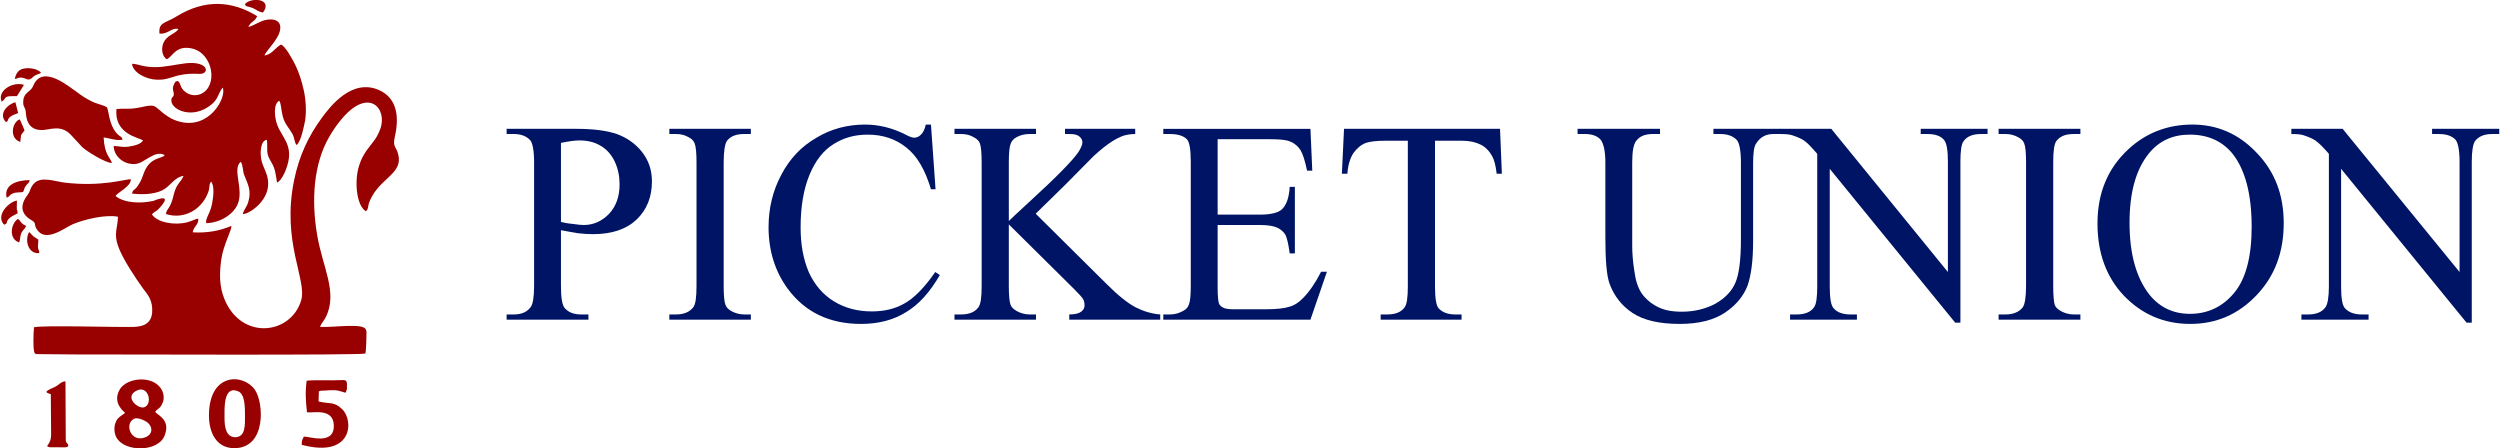 <?xml version="1.0" encoding="UTF-8"?>
<!DOCTYPE svg PUBLIC "-//W3C//DTD SVG 1.0//EN" "http://www.w3.org/TR/2001/REC-SVG-20010904/DTD/svg10.dtd">
<!-- Creator: CorelDRAW 2018 (64-Bit Evaluation Version) -->
<svg xmlns="http://www.w3.org/2000/svg" xml:space="preserve" width="524px" height="94px" version="1.0" style="shape-rendering:geometricPrecision; text-rendering:geometricPrecision; image-rendering:optimizeQuality; fill-rule:evenodd; clip-rule:evenodd"
viewBox="0 0 81.84 14.69"
 xmlns:xlink="http://www.w3.org/1999/xlink">
 <defs>
  <style type="text/css">
   <![CDATA[
    .fil0 {fill:#990100}
    .fil1 {fill:#001466;fill-rule:nonzero}
   ]]>
  </style>
 </defs>
 <g id="Layer_x0020_1">
  <g id="_2313020821120">
   <g>
    <path class="fil0" d="M10.46 10.71c0.04,-0.13 0.11,-0.17 0.18,-0.31 0.42,-0.81 -0.11,-1.66 -0.28,-2.73 -0.19,-1.12 -0.11,-2.3 0.39,-3.17 0.13,-0.23 0.25,-0.4 0.39,-0.57 0.91,-1.11 1.54,-0.37 1.29,0.3 -0.04,0.11 -0.1,0.23 -0.16,0.32 -0.18,0.26 -0.4,0.45 -0.53,0.87 -0.16,0.48 -0.1,1.31 0.22,1.5 0.08,-0.06 0.07,-0.16 0.1,-0.27 0.03,-0.08 0.07,-0.17 0.12,-0.25 0.34,-0.59 0.99,-0.75 0.84,-1.34 -0.07,-0.28 -0.19,-0.23 -0.11,-0.59 0.14,-0.61 0.09,-1.25 -0.52,-1.52 -0.88,-0.39 -1.59,0.52 -1.88,0.92 -0.41,0.56 -0.73,1.2 -0.9,2.03 -0.42,2.03 0.43,3.27 0.23,3.94 -0.34,1.13 -1.97,1.32 -2.52,-0.06 -0.16,-0.4 -0.16,-0.81 -0.1,-1.26 0.07,-0.52 0.36,-0.99 0.33,-1.12 -0.36,0.16 -0.81,0.24 -1.26,0.21 0,-0.12 0.15,-0.25 0.17,-0.34 0.05,-0.2 -0.06,-0.07 -0.35,0.01 -0.41,0.11 -0.99,0.01 -1.16,-0.26l0.08 -0.07c0.03,-0.02 0.05,-0.03 0.08,-0.05 0.03,-0.03 0.1,-0.09 0.12,-0.12 0.43,-0.49 -0.22,-0.2 -0.23,-0.2 -0.4,0.09 -0.95,0.08 -1.24,-0.16 0.07,-0.12 0.52,-0.32 0.5,-0.55 -0.15,-0.01 -0.96,0.26 -2.18,0.11 -0.31,-0.04 -0.75,-0.21 -0.98,0.02 -0.15,0.15 -0.11,0.24 -0.22,0.38 -0.25,0.33 -0.24,0.63 0.14,0.84 0.16,0.1 0.05,0.11 0.16,0.29 0.29,0.46 0.91,-0.05 1.19,-0.17 0.38,-0.16 1.08,-0.32 1.47,-0.24 -0.01,0.37 -0.15,0.55 0.01,0.98 0.14,0.39 0.57,1.04 0.81,1.37 0.17,0.22 0.32,0.39 0.3,0.78 -0.03,0.35 -0.25,0.47 -0.63,0.48 -0.62,0.01 -2.95,-0.06 -3.24,0.01 -0.02,0.12 -0.04,0.77 0.02,0.84 0.06,0.06 0,0.03 0.14,0.04l1.2 0.01c1.37,0 9.42,0.03 9.49,-0.03 0.03,-0.04 0.04,-0.58 0.04,-0.67 0,-0.05 0,-0.07 -0.02,-0.11 -0.06,-0.23 -1.04,-0.07 -1.5,-0.09z"/>
    <path class="fil0" d="M5.2 1.1c0.28,0.03 0.4,-0.21 0.62,-0.15 -0.09,0.15 -0.33,0.19 -0.45,0.38 -0.13,0.19 -0.11,0.5 0.07,0.61 0.2,-0.09 0.29,-0.47 0.83,-0.35 0.69,0.16 0.86,1.24 0.28,1.49 -0.17,0.07 -0.36,0.04 -0.49,-0.06 -0.2,-0.14 -0.14,-0.27 -0.26,-0.37 -0.09,0.03 -0.07,0.01 -0.12,0.1 -0.1,0.19 0.02,0.26 -0.02,0.39 -0.03,0.06 -0.08,0.05 -0.07,0.17 0.02,0.3 0.7,0.6 1.29,0.13 0.26,-0.2 0.23,-0.38 0.39,-0.57 0.14,0.3 -0.42,1.39 -1.43,1.11 -0.45,-0.12 -0.69,-0.47 -0.83,-0.51 -0.14,-0.04 -0.41,0.05 -0.57,0.07 -0.24,0.04 -0.42,0.01 -0.65,0.03 -0.08,0.82 0.72,0.93 0.87,1.03 -0.07,0.12 -0.27,0.17 -0.4,0.19 -0.23,0.05 -0.36,0 -0.56,-0.01 0,0.34 0.34,0.63 0.72,0.59 0.3,-0.03 0.62,-0.47 0.95,-0.29 -0.06,0.12 -0.44,0.05 -0.65,0.51 -0.06,0.13 -0.09,0.27 -0.17,0.4 -0.17,0.3 -0.21,0.17 -0.25,0.35 0.31,0.04 0.7,0.03 0.98,-0.1 0.29,-0.14 0.39,-0.43 0.71,-0.48 -0.11,0.24 -0.23,0.25 -0.32,0.6 -0.11,0.5 -0.23,0.45 -0.26,0.65 0.61,0.2 1.23,-0.17 1.41,-0.79 0.02,-0.11 0.01,-0.23 0.08,-0.27 0.11,0.19 0.06,0.52 0.02,0.73 -0.07,0.35 -0.22,0.46 -0.19,0.63 0.46,-0.01 0.89,-0.29 1.03,-0.62 0.21,-0.49 -0.19,-1.15 0.1,-1.39 0.07,0.07 0.07,0.31 0.11,0.42 0.11,0.3 0.26,0.5 0.13,0.92 -0.05,0.15 -0.15,0.25 -0.17,0.37 0.17,0.02 0.84,-0.4 0.83,-1 0,-0.29 -0.14,-0.47 -0.21,-0.72 -0.07,-0.24 -0.05,-0.7 0.17,-0.71 0.03,0.38 -0.05,0.41 0.14,0.73 0.14,0.23 0.14,0.38 0.19,0.67 0.15,-0.06 0.29,-0.39 0.34,-0.57 0.2,-0.67 -0.19,-0.91 -0.34,-1.34 -0.07,-0.19 -0.14,-0.65 0.07,-0.77 0.03,0.05 0.01,0 0.04,0.09 0.01,0.02 0.01,0.08 0.02,0.1 0.07,0.54 0.15,0.53 0.37,0.89 0.08,0.14 0.06,0.27 0.14,0.37 0.15,-0.11 0.24,-0.62 0.28,-0.8 0.05,-0.32 0.02,-0.72 -0.05,-1.02 -0.07,-0.3 -0.15,-0.56 -0.28,-0.82 -0.1,-0.19 -0.31,-0.59 -0.46,-0.65 -0.18,0.09 -0.29,0.32 -0.54,0.36 0.03,-0.16 0.59,-0.62 0.51,-0.99 -0.05,-0.2 -0.28,-0.22 -0.5,-0.17 -0.19,0.05 -0.44,0.22 -0.54,0.22 0.09,-0.19 0.21,-0.16 0.29,-0.35 -0.84,-0.52 -1.73,-0.55 -2.63,0 -0.38,0.24 -0.61,0.19 -0.57,0.57z"/>
    <path class="fil0" d="M1.34 4.26c0.27,0 0.63,-0.2 0.97,0.17l0.36 0.39c0.14,0.13 0.74,0.51 0.97,0.52 -0.04,-0.18 -0.24,-0.24 -0.27,-0.84 0.16,0.02 0.48,0.13 0.62,0.07 -0.02,-0.1 -0.1,-0.1 -0.18,-0.19 -0.29,-0.32 -0.26,-0.78 -0.34,-0.87 -0.13,-0.08 -0.35,-0.11 -0.51,-0.2 -0.2,-0.1 -0.3,-0.17 -0.46,-0.29 -0.22,-0.14 -1.14,-0.96 -1.44,-0.2 -0.08,0.19 -0.3,0.21 -0.32,0.46 -0.02,0.19 0.03,0.2 0.07,0.32 0.03,0.09 -0.03,0.66 0.53,0.66z"/>
    <path class="fil0" d="M4.36 13.72c0.12,-0.07 0.41,0.07 0.48,0.15 0.16,0.17 0.1,0.36 -0.07,0.44 -0.49,0.23 -0.74,-0.41 -0.41,-0.59zm0.1 -0.93c0.38,-0.18 0.53,0.45 0.24,0.55 -0.2,0.07 -0.68,-0.34 -0.24,-0.55zm0.6 0.7c0.1,-0.14 0.15,-0.08 0.24,-0.29 0.06,-0.13 0.04,-0.29 -0.01,-0.4 -0.26,-0.54 -1.18,-0.44 -1.4,-0.03 -0.24,0.44 0.15,0.71 0.18,0.75 -0.07,0.08 -0.01,0.01 -0.09,0.07 -0.04,0.03 -0.03,0.02 -0.08,0.06 -0.06,0.05 -0.1,0.09 -0.13,0.17 -0.07,0.15 -0.06,0.37 0.02,0.51 0.27,0.49 1.38,0.48 1.58,-0.07 0.2,-0.52 -0.23,-0.65 -0.31,-0.77z"/>
    <path class="fil0" d="M7.33 13.7c0,-0.28 -0.05,-1.1 0.45,-0.88 0.22,0.09 0.22,0.52 0.22,0.79 0,0.31 0.02,0.68 -0.29,0.71 -0.33,0.02 -0.38,-0.33 -0.38,-0.62zm-0.51 -0.09c0,0.57 0.25,1.07 0.83,1.07 1.06,0 0.97,-1.5 0.67,-1.92 -0.39,-0.54 -1.5,-0.55 -1.5,0.85z"/>
    <path class="fil0" d="M10.42 12.82c0.01,0 0.02,-0.01 0.03,-0.01 0,0 0.01,0 0.02,-0.01l0.2 -0.01c0.08,-0.01 0.16,-0.01 0.24,-0.01 0.18,0 0.35,0.09 0.39,0.08l0.04 -0.12c0,-0.24 0.02,-0.3 -0.16,-0.29 -0.38,0.02 -0.91,-0.01 -1.16,0.02 -0.05,0.39 -0.03,0.65 0.01,1.03 0.14,0.05 0.87,-0.17 0.88,0.44 0.01,0.66 -0.82,0.35 -0.98,0.36 -0.06,0.12 -0.07,0.11 -0.07,0.27 1.68,0.45 1.71,-0.81 1.32,-1.17 -0.27,-0.26 -0.41,-0.16 -0.77,-0.25l0.01 -0.33z"/>
    <path class="fil0" d="M2.12 12.49c-0.14,0.01 -0.2,0.1 -0.32,0.17 -0.1,0.06 -0.25,0.09 -0.31,0.18 0.06,0.05 0.06,0.04 0.15,0.07l0.01 1.32c0,0.39 -0.26,0.37 -0.04,0.42l0.27 0c0.15,0 0.35,0.03 0.33,-0.07 -0.02,-0.08 -0.05,-0.03 -0.08,-0.15l-0.01 -1.94z"/>
    <path class="fil0" d="M5.05 2.2c-0.39,0 -0.56,-0.11 -0.75,-0.11 0.03,0.29 0.46,0.51 0.81,0.52 0.51,0.02 0.56,-0.23 1.4,-0.19 0.34,0.01 0.31,-0.42 -0.43,-0.35 -0.34,0.04 -0.7,0.13 -1.03,0.13z"/>
    <path class="fil0" d="M0.11 7.36c0.15,-0.05 0.03,-0.08 0.18,-0.22 0.07,-0.06 0.19,-0.11 0.26,-0.15 0,-0.22 -0.04,0.07 -0.02,-0.42 -0.27,0.04 -0.71,0.49 -0.42,0.79z"/>
    <path class="fil0" d="M0.03 3.33c0.21,-0.13 -0.01,-0.19 0.5,-0.18 0.03,-0.05 0.22,-0.35 0.23,-0.37 -0.36,-0.12 -0.89,0.19 -0.73,0.55z"/>
    <path class="fil0" d="M0.19 6.47c0.11,-0.02 0.06,-0.07 0.2,-0.13 0.09,-0.05 0.22,-0.03 0.34,-0.05 0.05,-0.09 0.03,-0.12 0.09,-0.2 0.08,-0.12 0.09,-0.05 0.13,-0.19 -0.39,0 -0.85,0.13 -0.76,0.57z"/>
    <path class="fil0" d="M0.46 2.59c0.12,-0.03 0.15,-0.07 0.27,-0.04 0.1,0.02 0.13,0.07 0.21,0.05 0.07,-0.01 0.09,-0.07 0.17,-0.12 0.07,-0.04 0.13,-0.05 0.21,-0.09l-0.03 -0.04c-0.13,-0.1 -0.33,-0.13 -0.49,-0.11 -0.2,0.02 -0.3,0.14 -0.34,0.35z"/>
    <path class="fil0" d="M0.6 7.94c0.04,-0.07 0.03,-0.2 0.07,-0.3 0.05,-0.11 0.12,-0.13 0.16,-0.24 -0.04,-0.02 -0.1,-0.05 -0.14,-0.09 -0.06,-0.06 -0.06,-0.1 -0.13,-0.14 -0.24,0.17 -0.3,0.66 0.04,0.77z"/>
    <path class="fil0" d="M1.26 8.29c0.01,-0.1 -0.03,-0.07 -0.04,-0.19 -0.01,-0.1 0.02,-0.15 0.01,-0.25 -0.04,-0.04 -0.1,-0.06 -0.16,-0.11 -0.06,-0.05 -0.08,-0.09 -0.14,-0.14 -0.16,0.28 -0.02,0.73 0.33,0.69z"/>
    <path class="fil0" d="M0.17 4c0.11,-0.05 0.02,-0.08 0.15,-0.18 0.07,-0.06 0.16,-0.07 0.25,-0.12l-0.09 -0.35c-0.23,0.05 -0.58,0.37 -0.31,0.65z"/>
    <path class="fil0" d="M8 0.13c0.05,0.11 -0.01,0.04 0.11,0.09 0.07,0.02 0.09,0.02 0.16,0.05 0.12,0.06 0.18,0.12 0.32,0.14 0.33,-0.44 -0.36,-0.52 -0.59,-0.28z"/>
    <path class="fil0" d="M0.64 4.65c0.04,-0.33 0,-0.17 0.14,-0.38 0,0 -0.15,-0.36 -0.16,-0.36 -0.25,0.09 -0.35,0.62 0.02,0.74z"/>
   </g>
   <path class="fil1" d="M18.35 7.54l0 1.82c0,0.4 0.04,0.64 0.13,0.74 0.12,0.13 0.29,0.2 0.53,0.2l0.24 0 0 0.17 -2.68 0 0 -0.17 0.24 0c0.26,0 0.45,-0.09 0.56,-0.26 0.06,-0.09 0.1,-0.32 0.1,-0.68l0 -4.04c0,-0.39 -0.05,-0.64 -0.13,-0.73 -0.12,-0.13 -0.3,-0.2 -0.53,-0.2l-0.24 0 0 -0.17 2.29 0c0.56,0 1,0.06 1.32,0.17 0.33,0.12 0.6,0.31 0.82,0.58 0.22,0.28 0.33,0.6 0.33,0.97 0,0.52 -0.17,0.93 -0.5,1.25 -0.34,0.32 -0.81,0.48 -1.43,0.48 -0.15,0 -0.31,-0.01 -0.49,-0.03 -0.17,-0.03 -0.36,-0.06 -0.56,-0.1zm0 -0.27c0.16,0.04 0.31,0.06 0.43,0.07 0.13,0.02 0.24,0.03 0.32,0.03 0.32,0 0.6,-0.13 0.83,-0.37 0.23,-0.25 0.34,-0.57 0.34,-0.96 0,-0.27 -0.05,-0.52 -0.16,-0.75 -0.11,-0.23 -0.27,-0.41 -0.47,-0.52 -0.2,-0.12 -0.43,-0.17 -0.69,-0.17 -0.15,0 -0.35,0.03 -0.6,0.08l0 2.59z"/>
   <path id="1" class="fil1" d="M24.57 10.3l0 0.17 -2.67 0 0 -0.17 0.22 0c0.26,0 0.44,-0.08 0.56,-0.23 0.08,-0.1 0.11,-0.33 0.11,-0.71l0 -4.04c0,-0.31 -0.02,-0.52 -0.06,-0.62 -0.03,-0.08 -0.09,-0.15 -0.19,-0.2 -0.13,-0.08 -0.27,-0.11 -0.42,-0.11l-0.22 0 0 -0.17 2.67 0 0 0.17 -0.22 0c-0.26,0 -0.44,0.07 -0.56,0.22 -0.07,0.1 -0.11,0.34 -0.11,0.71l0 4.04c0,0.32 0.02,0.53 0.06,0.63 0.03,0.08 0.09,0.14 0.19,0.2 0.13,0.07 0.27,0.11 0.42,0.11l0.22 0z"/>
   <path id="2" class="fil1" d="M30.47 4.08l0.15 2.12 -0.15 0c-0.19,-0.64 -0.46,-1.1 -0.81,-1.37 -0.35,-0.28 -0.77,-0.42 -1.26,-0.42 -0.42,0 -0.79,0.1 -1.12,0.31 -0.34,0.21 -0.6,0.55 -0.79,1.01 -0.19,0.46 -0.29,1.03 -0.29,1.72 0,0.56 0.09,1.05 0.27,1.47 0.19,0.41 0.46,0.73 0.82,0.95 0.36,0.22 0.77,0.33 1.24,0.33 0.4,0 0.76,-0.08 1.07,-0.26 0.31,-0.17 0.65,-0.51 1.01,-1.03l0.15 0.1c-0.32,0.55 -0.68,0.96 -1.1,1.21 -0.41,0.26 -0.91,0.39 -1.48,0.39 -1.03,0 -1.83,-0.38 -2.4,-1.15 -0.42,-0.57 -0.63,-1.25 -0.63,-2.02 0,-0.62 0.14,-1.2 0.42,-1.72 0.27,-0.52 0.66,-0.93 1.15,-1.21 0.48,-0.29 1.02,-0.43 1.59,-0.43 0.45,0 0.9,0.11 1.33,0.33 0.13,0.07 0.22,0.1 0.28,0.1 0.08,0 0.15,-0.03 0.21,-0.09 0.09,-0.08 0.14,-0.2 0.17,-0.34l0.17 0z"/>
   <path id="3" class="fil1" d="M33.9 7l2.31 2.29c0.38,0.38 0.7,0.64 0.97,0.78 0.26,0.13 0.53,0.21 0.8,0.23l0 0.17 -2.98 0 0 -0.17c0.18,0 0.31,-0.03 0.39,-0.09 0.08,-0.06 0.11,-0.13 0.11,-0.2 0,-0.08 -0.01,-0.14 -0.04,-0.2 -0.03,-0.06 -0.13,-0.17 -0.29,-0.33l-2.15 -2.13 0 2.01c0,0.32 0.02,0.53 0.06,0.63 0.03,0.08 0.1,0.14 0.2,0.2 0.13,0.07 0.27,0.11 0.42,0.11l0.21 0 0 0.17 -2.67 0 0 -0.17 0.22 0c0.26,0 0.45,-0.08 0.56,-0.23 0.08,-0.1 0.11,-0.33 0.11,-0.71l0 -4.04c0,-0.31 -0.02,-0.53 -0.06,-0.63 -0.03,-0.07 -0.09,-0.14 -0.19,-0.19 -0.13,-0.08 -0.27,-0.11 -0.42,-0.11l-0.22 0 0 -0.17 2.67 0 0 0.17 -0.21 0c-0.15,0 -0.29,0.03 -0.42,0.1 -0.1,0.05 -0.17,0.13 -0.2,0.22 -0.04,0.1 -0.06,0.3 -0.06,0.61l0 1.92c0.06,-0.06 0.27,-0.26 0.63,-0.59 0.91,-0.83 1.46,-1.39 1.65,-1.67 0.08,-0.13 0.13,-0.23 0.13,-0.32 0,-0.08 -0.04,-0.14 -0.1,-0.19 -0.07,-0.06 -0.17,-0.08 -0.33,-0.08l-0.14 0 0 -0.17 2.3 0 0 0.17c-0.14,0 -0.26,0.02 -0.37,0.05 -0.11,0.04 -0.25,0.1 -0.4,0.2 -0.16,0.1 -0.36,0.26 -0.59,0.47 -0.07,0.07 -0.38,0.38 -0.94,0.95l-0.96 0.94z"/>
   <path id="4" class="fil1" d="M39.86 4.56l0 2.47 1.38 0c0.36,0 0.59,-0.06 0.71,-0.16 0.16,-0.14 0.25,-0.39 0.27,-0.75l0.17 0 0 2.18 -0.17 0c-0.04,-0.31 -0.09,-0.5 -0.13,-0.59 -0.05,-0.1 -0.15,-0.19 -0.27,-0.25 -0.13,-0.06 -0.32,-0.09 -0.58,-0.09l-1.38 0 0 2.06c0,0.27 0.02,0.44 0.04,0.5 0.02,0.06 0.07,0.11 0.13,0.14 0.06,0.04 0.18,0.06 0.35,0.06l1.06 0c0.35,0 0.6,-0.03 0.76,-0.08 0.16,-0.04 0.32,-0.14 0.46,-0.29 0.19,-0.19 0.39,-0.47 0.59,-0.86l0.19 0 -0.54 1.57 -4.82 0 0 -0.17 0.22 0c0.15,0 0.29,-0.04 0.42,-0.11 0.1,-0.05 0.17,-0.12 0.2,-0.22 0.04,-0.1 0.06,-0.3 0.06,-0.61l0 -4.06c0,-0.39 -0.04,-0.64 -0.12,-0.73 -0.11,-0.12 -0.3,-0.18 -0.56,-0.18l-0.22 0 0 -0.17 4.82 0 0.06 1.37 -0.17 0c-0.07,-0.33 -0.14,-0.55 -0.22,-0.68 -0.08,-0.12 -0.19,-0.22 -0.35,-0.28 -0.12,-0.05 -0.33,-0.07 -0.64,-0.07l-1.72 0z"/>
   <path id="5" class="fil1" d="M49.11 4.22l0.06 1.47 -0.17 0c-0.03,-0.26 -0.08,-0.45 -0.14,-0.56 -0.09,-0.17 -0.22,-0.31 -0.38,-0.39 -0.16,-0.08 -0.36,-0.13 -0.62,-0.13l-0.88 0 0 4.77c0,0.39 0.04,0.63 0.12,0.72 0.12,0.13 0.3,0.2 0.54,0.2l0.21 0 0 0.17 -2.65 0 0 -0.17 0.22 0c0.27,0 0.46,-0.08 0.57,-0.24 0.07,-0.1 0.1,-0.33 0.1,-0.68l0 -4.77 -0.75 0c-0.29,0 -0.5,0.03 -0.62,0.07 -0.16,0.06 -0.29,0.17 -0.41,0.33 -0.11,0.17 -0.18,0.39 -0.2,0.68l-0.18 0 0.07 -1.47 5.11 0z"/>
   <path id="6" class="fil1" d="M56.1 4.39l0 -0.17 2.2 0 0 0.17 -0.24 0c-0.24,0 -0.43,0.1 -0.56,0.31 -0.07,0.09 -0.1,0.31 -0.1,0.66l0 2.53c0,0.63 -0.06,1.11 -0.18,1.46 -0.13,0.34 -0.37,0.64 -0.74,0.89 -0.36,0.24 -0.85,0.37 -1.48,0.37 -0.68,0 -1.19,-0.12 -1.55,-0.36 -0.35,-0.23 -0.6,-0.55 -0.75,-0.95 -0.1,-0.27 -0.14,-0.79 -0.14,-1.54l0 -2.44c0,-0.38 -0.06,-0.63 -0.16,-0.75 -0.11,-0.12 -0.28,-0.18 -0.51,-0.18l-0.24 0 0 -0.17 2.7 0 0 0.17 -0.24 0c-0.26,0 -0.44,0.08 -0.55,0.24 -0.08,0.11 -0.12,0.34 -0.12,0.69l0 2.72c0,0.25 0.02,0.52 0.07,0.84 0.04,0.31 0.12,0.55 0.24,0.73 0.12,0.17 0.29,0.32 0.5,0.43 0.22,0.12 0.49,0.17 0.81,0.17 0.41,0 0.78,-0.09 1.1,-0.26 0.32,-0.18 0.54,-0.41 0.66,-0.69 0.12,-0.28 0.18,-0.75 0.18,-1.41l0 -2.53c0,-0.39 -0.05,-0.63 -0.13,-0.73 -0.12,-0.13 -0.3,-0.2 -0.54,-0.2l-0.23 0z"/>
   <path id="7" class="fil1" d="M58.28 4.22l1.68 0 3.82 4.69 0 -3.61c0,-0.38 -0.04,-0.62 -0.13,-0.72 -0.11,-0.13 -0.29,-0.19 -0.54,-0.19l-0.22 0 0 -0.17 2.19 0 0 0.17 -0.22 0c-0.27,0 -0.46,0.08 -0.57,0.24 -0.07,0.1 -0.1,0.32 -0.1,0.67l0 5.27 -0.17 0 -4.11 -5.04 0 3.85c0,0.39 0.04,0.63 0.13,0.72 0.11,0.13 0.3,0.2 0.54,0.2l0.22 0 0 0.17 -2.19 0 0 -0.17 0.22 0c0.27,0 0.46,-0.08 0.57,-0.24 0.07,-0.1 0.1,-0.33 0.1,-0.68l0 -4.34c-0.18,-0.21 -0.31,-0.35 -0.41,-0.42 -0.09,-0.07 -0.23,-0.13 -0.41,-0.19 -0.09,-0.03 -0.22,-0.04 -0.4,-0.04l0 -0.17z"/>
   <path id="8" class="fil1" d="M68.12 10.3l0 0.17 -2.68 0 0 -0.17 0.23 0c0.25,0 0.44,-0.08 0.56,-0.23 0.07,-0.1 0.11,-0.33 0.11,-0.71l0 -4.04c0,-0.31 -0.02,-0.52 -0.06,-0.62 -0.03,-0.08 -0.09,-0.15 -0.19,-0.2 -0.14,-0.08 -0.28,-0.11 -0.42,-0.11l-0.23 0 0 -0.17 2.68 0 0 0.17 -0.22 0c-0.26,0 -0.44,0.07 -0.56,0.22 -0.08,0.1 -0.11,0.34 -0.11,0.71l0 4.04c0,0.32 0.02,0.53 0.05,0.63 0.03,0.08 0.1,0.14 0.2,0.2 0.13,0.07 0.27,0.11 0.42,0.11l0.22 0z"/>
   <path id="9" class="fil1" d="M71.79 4.08c0.81,0 1.51,0.3 2.1,0.92 0.6,0.62 0.89,1.38 0.89,2.31 0,0.95 -0.29,1.73 -0.89,2.36 -0.6,0.63 -1.32,0.94 -2.17,0.94 -0.86,0 -1.58,-0.31 -2.17,-0.92 -0.58,-0.61 -0.87,-1.4 -0.87,-2.37 0,-0.99 0.33,-1.8 1.01,-2.43 0.58,-0.54 1.29,-0.81 2.1,-0.81zm-0.09 0.33c-0.55,0 -1,0.2 -1.34,0.62 -0.42,0.52 -0.63,1.27 -0.63,2.27 0,1.02 0.22,1.8 0.65,2.35 0.34,0.42 0.78,0.63 1.33,0.63 0.58,0 1.07,-0.23 1.45,-0.69 0.38,-0.46 0.57,-1.18 0.57,-2.16 0,-1.07 -0.21,-1.87 -0.63,-2.4 -0.34,-0.41 -0.8,-0.62 -1.4,-0.62z"/>
   <path id="10" class="fil1" d="M75.03 4.22l1.68 0 3.83 4.69 0 -3.61c0,-0.38 -0.05,-0.62 -0.13,-0.72 -0.12,-0.13 -0.3,-0.19 -0.55,-0.19l-0.22 0 0 -0.17 2.2 0 0 0.17 -0.23 0c-0.27,0 -0.45,0.08 -0.57,0.24 -0.06,0.1 -0.1,0.32 -0.1,0.67l0 5.27 -0.17 0 -4.11 -5.04 0 3.85c0,0.39 0.04,0.63 0.13,0.72 0.12,0.13 0.3,0.2 0.54,0.2l0.23 0 0 0.17 -2.2 0 0 -0.17 0.22 0c0.27,0 0.46,-0.08 0.57,-0.24 0.07,-0.1 0.11,-0.33 0.11,-0.68l0 -4.34c-0.18,-0.21 -0.32,-0.35 -0.42,-0.42 -0.09,-0.07 -0.23,-0.13 -0.41,-0.19 -0.09,-0.03 -0.22,-0.04 -0.4,-0.04l0 -0.17z"/>
  </g>
 </g>
</svg>
